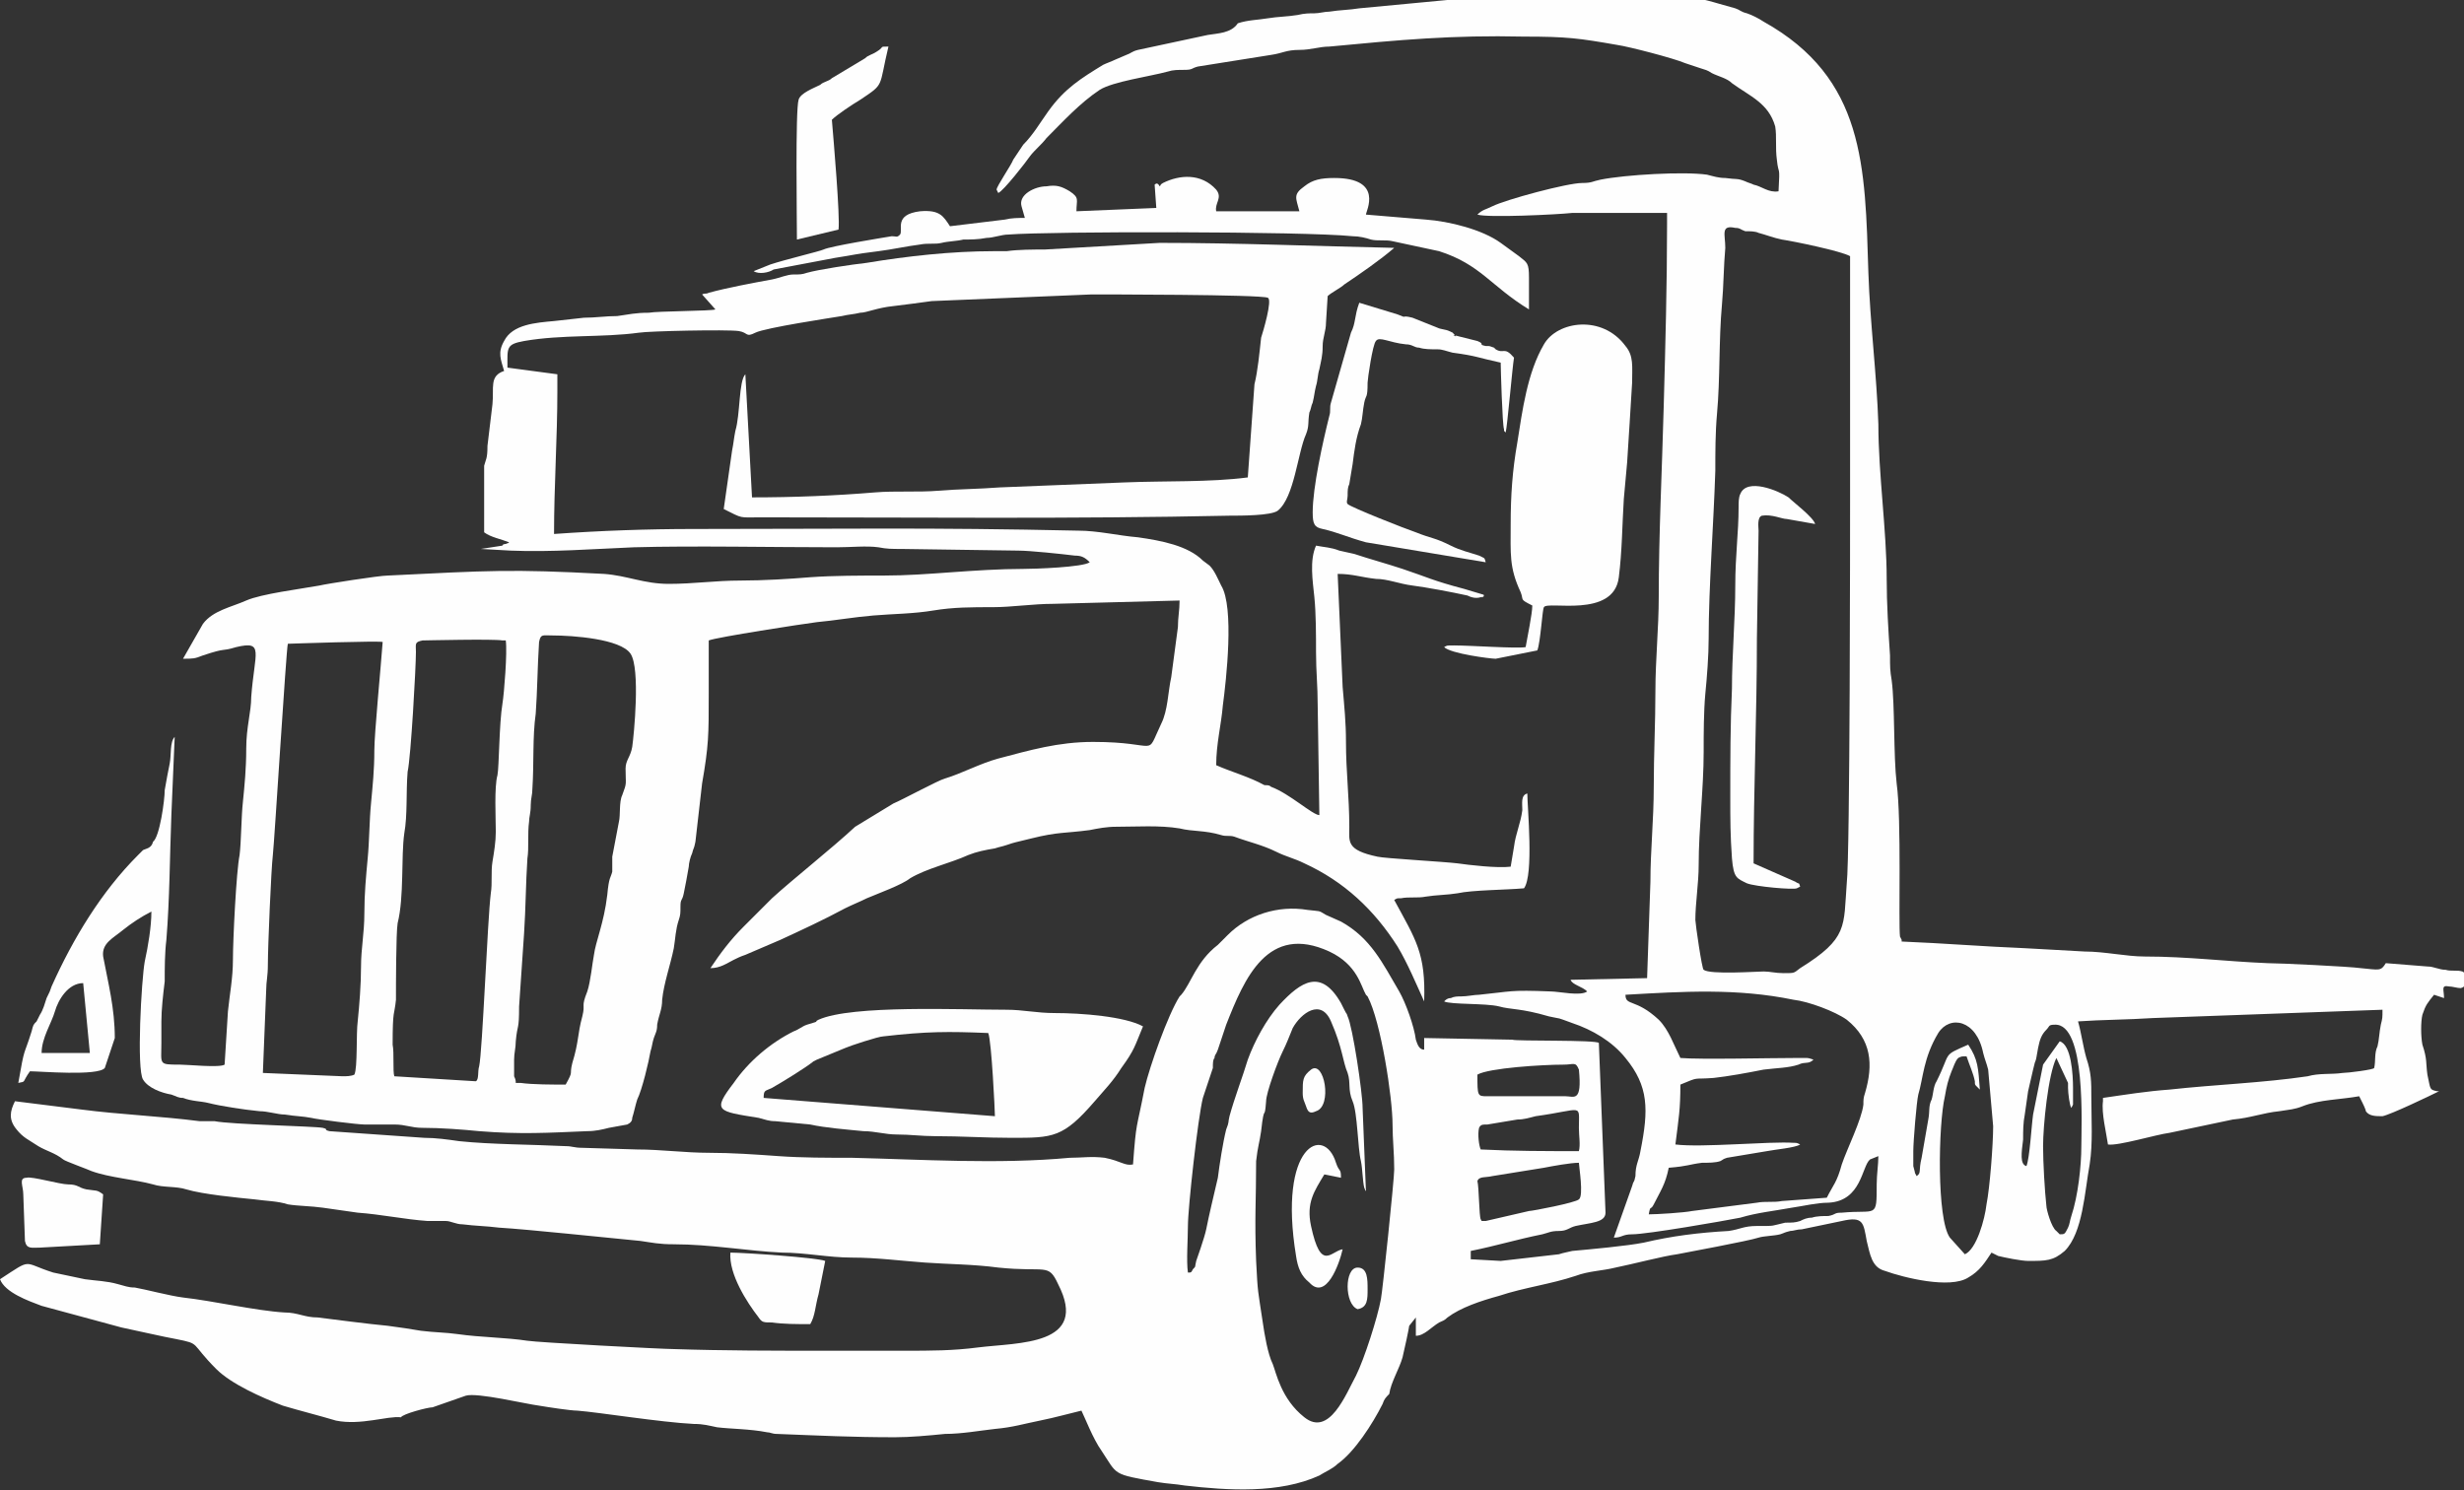 <svg xmlns:xodm="http://www.corel.com/coreldraw/odm/2003" xmlns="http://www.w3.org/2000/svg" xmlns:xlink="http://www.w3.org/1999/xlink" id="Layer_1" x="0px" y="0px" viewBox="0 0 148.1 89.6" style="enable-background:new 0 0 148.1 89.6;" xml:space="preserve"><rect x="0" y="0" width="148.1" height="89.6" fill="#333333" stroke="none"/><style type="text/css">	.st0{fill-rule:evenodd;clip-rule:evenodd;fill:#FEFEFE;}</style><g id="Layer_x0020_1">	<g id="_1611523767616">		<path class="st0" d="M24.1,85.2c0.1-0.2,1.6-0.6,1.9-0.6l2-0.7c0.7-0.2,3.6,0.5,4.4,0.6c0.6,0.1,1.9,0.3,2.3,0.3   c1.3,0.1,5,0.7,7,0.8c0.6,0,0.9,0.1,1.4,0.2c0.8,0.1,2,0.1,3,0.3c0.2,0,0.3,0.1,0.6,0.1c2.6,0.1,4.5,0.2,7.1,0.2   c0.9,0,2-0.1,3-0.2c1,0,2.1-0.2,3-0.3c1.1-0.1,1.7-0.3,2.7-0.5c0.5-0.1,0.9-0.2,1.3-0.3l1.2-0.3c0.2,0.4,0.7,1.7,1.2,2.4   c1,1.5,0.6,1.4,3.4,1.9c0.6,0.1,1,0.1,1.6,0.2c2.6,0.3,5.7,0.5,8.1-0.6c0.3-0.2,0.8-0.4,1.1-0.7c1-0.7,2.1-2.4,2.7-3.6   c0.1-0.3,0.2-0.4,0.4-0.6c0.1-0.7,0.6-1.5,0.8-2.2c0.1-0.4,0.4-1.8,0.4-1.9l0.4-0.5l0,1.1c0.5,0,0.9-0.5,1.4-0.8   c0.2-0.1,0.3-0.1,0.5-0.3c0.8-0.6,2-1,3.1-1.3c1.5-0.5,3.1-0.7,4.6-1.2c0.8-0.3,1.6-0.3,2.4-0.5c1-0.2,2.9-0.7,3.7-0.8   c0.5-0.1,4.3-0.8,4.9-1c0.3-0.1,0.9-0.1,1.3-0.2c0.3-0.1,0.2-0.1,0.6-0.2c0.2,0,0.4-0.1,0.7-0.1l2.4-0.5c1.3-0.3,1.3,0.1,1.5,1.2   c0.2,0.8,0.3,1.6,1.1,1.8c1.1,0.4,3.9,1.1,5,0.4c0.7-0.4,1-0.9,1.4-1.5c0.2,0.1,0.2,0.1,0.4,0.2c0.4,0.1,1.4,0.3,1.8,0.3   c1.1,0,1.5,0,2.2-0.6c1.1-1.1,1.2-3.6,1.5-5.2c0.2-1.3,0.1-2.7,0.1-4c0-1,0-1.5-0.3-2.4c-0.2-0.7-0.3-1.5-0.5-2.2   c1.4-0.1,3-0.1,4.5-0.2l13.8-0.5c0,0.5,0,0.5-0.1,0.9c-0.1,0.5-0.1,0.9-0.2,1.3c-0.2,0.4-0.1,0.9-0.2,1.3c0,0.1-1.6,0.3-1.9,0.3   c-0.7,0.1-1.4,0-2.1,0.2c-2.7,0.4-5.6,0.5-8.3,0.8c-1.4,0.1-2.6,0.3-4,0.5l0,0.1c0,0,0,0,0,0.1c-0.1,0.7,0.2,1.9,0.3,2.6   c0.6,0.1,2.9-0.6,3.7-0.7l3.8-0.8c1.1-0.1,1.8-0.4,2.8-0.5c0.6-0.1,0.9-0.1,1.4-0.3c1-0.4,2.3-0.4,3.4-0.6l0.2,0.4   c0,0,0.2,0.4,0.2,0.5c0.2,0.3,0.6,0.3,1,0.3c0.5-0.1,2.8-1.2,3.4-1.5l-0.1,0c-0.5-0.1-0.4-0.1-0.6-1c-0.1-0.7,0-0.9-0.3-1.8   c-0.1-0.5-0.1-1.4,0-1.8c0.2-0.6,0.3-0.7,0.7-1.2l0.6,0.2c0-0.5-0.2-0.8,0.3-0.7c0.2,0,0.5,0.1,0.7,0.1c0.5-0.1,0.4-0.9,0.1-1   c-0.3-0.1-0.7,0-1-0.1c-0.4,0-0.7-0.2-1.1-0.2l-2.5-0.2c-0.3,0.5-0.4,0.4-1.5,0.3c-0.7-0.1-4.9-0.3-5.6-0.3   c-2.5-0.1-4.8-0.4-7.4-0.4c-1.1,0-2.4-0.3-3.6-0.3l-3.6-0.2c-2.5-0.1-4.9-0.3-7.4-0.4c0,0,0-0.1,0-0.1l-0.1-0.2   c-0.1-0.8,0.1-7-0.2-9.2c-0.2-1.7-0.1-4.7-0.3-6.2c-0.1-0.6-0.1-0.8-0.1-1.5c-0.1-1.5-0.2-3.1-0.2-4.6c0-2.9-0.5-6.3-0.5-9.3   c-0.1-3-0.5-6.1-0.6-9.1c-0.2-6.4-0.2-11.7-6.3-15.1c-0.3-0.2-0.7-0.4-1-0.5c-0.4-0.1-0.4-0.2-0.7-0.3c-1.5-0.4-1.8-0.6-3.7-0.8   c-1.9-0.2-6-0.5-7.8-0.2c-1.1,0.2-2.5,0.2-3.7,0.3l-7.4,0.7c-0.6,0.1-1.2,0.1-1.8,0.2c-0.3,0-0.6,0.1-0.9,0.1c-0.3,0-0.6,0-1,0.1   c-0.6,0.1-1.2,0.1-1.8,0.2c-0.6,0.1-1.2,0.1-1.8,0.3C74,2,73.2,2,72.6,2.1L68.4,3c-0.4,0.1-0.4,0.2-0.7,0.3l-0.7,0.3   c-0.2,0.1-0.5,0.2-0.7,0.3C65,4.7,64,5.3,63,6.7c-0.5,0.7-0.9,1.4-1.5,2l-0.6,0.9c-0.1,0.3-1,1.6-1,1.8l0.1,0.2   c0.3-0.1,1.7-1.9,1.9-2.2c0.3-0.4,0.7-0.7,1-1.1c1-1,2-2.1,3.2-2.9c0.8-0.5,3-0.8,4.1-1.1c0.3-0.1,0.6-0.1,1-0.1   c0.5,0,0.4-0.1,0.8-0.2l4.4-0.7c0.7-0.1,0.9-0.3,1.7-0.3c0.7,0,1.2-0.2,1.8-0.2c4.2-0.4,7.4-0.7,11.7-0.6c2.6,0,3.3,0.1,5.6,0.5   c0.7,0.1,3.4,0.8,4.1,1.1l0.9,0.3c0.3,0.1,0.4,0.1,0.7,0.3c0.4,0.2,0.9,0.3,1.2,0.6c1.1,0.8,2.2,1.2,2.6,2.6c0.1,0.6,0,1.3,0.1,2   c0.1,1,0.2,0.2,0.1,1.9c-0.6,0.1-1-0.3-1.5-0.4c-0.2-0.1-0.3-0.1-0.5-0.2c-0.5-0.2-0.5-0.1-1.2-0.2c-0.4,0-0.7-0.1-1.1-0.2   c-1.4-0.2-4.9,0-6.4,0.3c-0.5,0.1-0.5,0.2-1.1,0.2c-0.9,0-4.6,1-5.4,1.4c-0.4,0.2-0.6,0.2-0.9,0.5c0.6,0.2,4.8,0,5.7-0.1l5.7,0   c0,0,0,0,0,0.1c0,0,0,0,0,0.1c0,0,0,0,0,0.1l0,0.4c0,3.6-0.1,7.2-0.2,10.9c-0.1,3.8-0.3,7.7-0.3,11.5c0,1.8-0.2,3.8-0.2,5.6   c0,1.9-0.1,3.9-0.1,5.8c0,2-0.2,3.8-0.2,5.7l-0.2,5.8l-4.6,0.1c0.1,0.3,0.7,0.4,1,0.7c-0.4,0.3-1.7,0-2.2,0   c-2.5-0.1-2.3,0-4.3,0.2c-0.3,0-0.7,0.1-1.1,0.1c-0.2,0-0.4,0-0.6,0.1c-0.2,0-0.3,0.1-0.4,0.2c0.4,0.2,2.5,0.1,3.3,0.3   c0.7,0.2,1.3,0.1,3,0.6c0.9,0.2,0.3,0,1.4,0.4c1.2,0.4,2.4,1.1,3.2,2.1c1.4,1.7,1.4,3.1,0.9,5.6c-0.1,0.6-0.3,0.8-0.3,1.5   c-0.1,0.5-0.1,0.2-0.2,0.6L97,74.4c0.5,0,0.5-0.2,1.1-0.2c0.9,0,5.5-0.8,6.5-1c1-0.3,2-0.4,3.1-0.6c0.7-0.1,1.5-0.3,2.2-0.3   c2-0.1,2-2.2,2.5-2.6l0.5-0.2c0,0.5-0.1,1.1-0.1,1.7c0,2.1,0,1.5-2.1,1.7c-0.5,0-0.3,0.1-0.8,0.2c-0.3,0-0.7,0-1,0.1   c-0.3,0-0.5,0.1-0.7,0.2c-0.3,0.1-0.5,0.1-0.9,0.1c-0.9,0.2-0.5,0.2-1.7,0.2c-0.8,0-1,0.2-1.7,0.3c-1.8,0.1-3.4,0.3-5.1,0.7   c-1,0.2-3.2,0.4-4.3,0.5c-0.4,0.1-0.5,0.1-0.8,0.2l-3.5,0.4l-1.8-0.1l0-0.5c1.5-0.3,2.8-0.7,4.3-1c0.4-0.1,0.5-0.2,1-0.2   c0.5,0,0.6-0.2,1-0.3c0.9-0.2,1.8-0.2,1.8-0.8l-0.4-10.2c-0.1-0.2-5-0.1-5.2-0.2l-5.3-0.1l0,0.7c-0.3,0-0.4-0.3-0.5-0.6   c-0.1-0.8-0.6-2.2-1-2.9c-1-1.7-1.7-3.2-3.5-4.2c-0.2-0.1-0.7-0.3-0.9-0.4c-0.5-0.3-0.3-0.2-1.1-0.3c-1.8-0.3-3.6,0.3-4.8,1.5   c-0.2,0.2-0.4,0.4-0.6,0.6c-1.3,1-1.6,2.3-2.2,3l-0.1,0.1c-0.7,1.1-1.8,4.2-2.1,5.5c-0.5,2.6-0.5,1.9-0.7,4.6   c-0.5,0.1-0.7-0.2-1.7-0.4c-0.8-0.1-1.4,0-2.1,0c-4.3,0.4-8.9,0.1-13.1,0c-1.5,0-3,0-4.4-0.1c-1.4-0.1-2.8-0.2-4.2-0.2   c-1.4,0-2.9-0.2-4.3-0.2L35,69c-0.5,0-0.6-0.1-1-0.1c-2-0.1-4.5-0.1-6.4-0.3c-0.7-0.1-1.4-0.2-2.1-0.2L19.8,68   c-0.4-0.1,0-0.1-0.4-0.2c-0.5-0.1-5.5-0.2-6.5-0.4L12,67.4c-2.3-0.3-4.8-0.4-7.1-0.7l-4-0.5c-0.3,0.6-0.4,1.1,0.1,1.7   c0.4,0.5,0.7,0.6,1.3,1c0.5,0.3,1,0.4,1.5,0.8c0.1,0.1,1.5,0.6,1.7,0.7c1.1,0.4,2.6,0.5,3.7,0.8c0.6,0.2,1.4,0.1,2,0.3   c1,0.3,3.1,0.5,4.1,0.6c0.7,0.1,1.4,0.1,2,0.3c0.6,0.1,1.4,0.1,2.1,0.2c0.7,0.1,1.4,0.2,2.1,0.3c1.4,0.1,2.8,0.4,4.2,0.5   c0.4,0,0.7,0,1.1,0c0.3,0,0.6,0.2,1,0.2c0.8,0.1,1.4,0.1,2.2,0.2c1.7,0.1,6.4,0.6,8.5,0.8c0.7,0.1,1.1,0.2,2,0.2   c2.2,0,4.4,0.4,6.5,0.5c1.4,0,2.8,0.3,4.2,0.3c1.5,0,3,0.2,4.4,0.3c1.4,0.1,2.9,0.1,4.4,0.3c2.9,0.3,3-0.3,3.6,1   c1.9,3.7-2.4,3.5-4.8,3.8c-1.5,0.2-2.9,0.2-4.4,0.2c-1.6,0-3.1,0-4.7,0c-3.1,0-6.2,0-9.2-0.1c-0.7,0-8.2-0.4-8.8-0.5   c-1.3-0.2-2.8-0.2-4.2-0.4c-0.7-0.1-1.4-0.1-2.2-0.2c-0.6-0.1-1.2-0.2-2-0.3c-1.1-0.1-3.4-0.4-4.2-0.5c-0.8,0-1.2-0.3-2-0.3   c-1.7-0.1-4.3-0.7-6.1-0.9c-0.8-0.1-2.3-0.5-2.9-0.6c-0.4,0-0.6-0.1-1-0.2c-0.7-0.2-1.3-0.2-2-0.3l-1.9-0.4   C1.3,75.9,2,75.6,0,76.9c0.3,0.8,1.7,1.3,2.5,1.6l4.8,1.3c0.5,0.1,2.7,0.6,3.3,0.7c1.5,0.3,0.8,0.2,2.4,1.8c0.9,0.9,2.7,1.7,4,2.2   c1,0.3,2.2,0.6,3.2,0.9C21.7,85.7,23.3,85.1,24.1,85.2L24.1,85.2z M102.4,58.3c0.4,0.3,3.2,0.1,3.6,0.1c0.4,0,0.7,0.1,1.2,0.1   c0.7,0,0.6,0,1-0.3c2.9-1.8,2.6-2.5,2.8-5.1c0.2-1.7,0.2-21.4,0.2-23.3l0-14.4c-0.5-0.3-3.4-0.9-4.1-1c-0.5-0.1-1-0.3-1.4-0.4   c-0.2-0.1-0.5-0.1-0.8-0.1c-0.3-0.1-0.3-0.2-0.6-0.2c-0.9-0.2-0.6,0.4-0.6,1.2c-0.1,1.1-0.1,2.3-0.2,3.4c-0.2,2.2-0.1,4.4-0.3,6.6   c-0.1,1.1-0.1,2.3-0.1,3.4c-0.1,3.2-0.4,7-0.4,10.1c0,1-0.1,2.3-0.2,3.3c-0.1,1.1-0.1,2.4-0.1,3.5c0,2.2-0.3,4.6-0.3,6.8   c0,1.1-0.2,2.3-0.2,3.3C101.9,55.5,102.3,58.3,102.4,58.3L102.4,58.3z M121.8,70.1c0.2-0.5,0.3-2.4,0.4-3.1l0.6-3l1-1.4   c0.7,0.2,0.8,2,0.8,2.8l0,0.9c0,0,0,0,0,0.1l-0.1,0.2c-0.1-0.1-0.2-0.9-0.2-1.2c0-0.1,0-0.1,0-0.2c0,0,0,0,0-0.1l-0.7-1.5   c-0.5,1-0.8,4.1-0.8,5.3c0,1,0.1,2.7,0.2,3.6c0,0.2,0.3,1.3,0.6,1.5l0.2,0.2c0.3,0,0.3,0,0.5-0.4c0.1-0.2,0.1-0.4,0.2-0.7   c0.4-1.2,0.6-3,0.6-4.2c0-1.2,0.3-7.4-1.6-7.3c-0.4,0-0.3,0.1-0.5,0.3c-0.3,0.3-0.4,0.6-0.5,1.1c-0.2,1.2-0.1,0.4-0.3,1.3   c-0.1,0.4-0.2,0.9-0.3,1.3l-0.2,1.4c-0.1,0.5-0.1,1-0.1,1.5C121.5,69.3,121.4,70,121.8,70.1L121.8,70.1z M115.2,70.7   c0.3-0.2,0.1-0.3,0.3-1.1l0.4-2.3c0.1-0.5,0-0.8,0.2-1.2c0.1-0.3,0.1-0.8,0.3-1.1c0.9-1.8,0.3-1.5,1.9-2.2   c0.6,0.9,0.6,1.4,0.7,2.7c-0.2-0.2,0,0-0.2-0.2c-0.1-0.1-0.1-0.1-0.1-0.3c-0.1-0.5-0.3-0.9-0.5-1.5c-0.3,0-0.3,0-0.5,0.1   c-0.2,0.2-0.3,0.6-0.4,0.8c-0.2,0.5-0.3,0.9-0.4,1.5c-0.4,1.7-0.5,7.4,0.3,8.5l0.9,1c0.7-0.3,1.2-2.1,1.3-3c0.2-1,0.4-3.6,0.4-4.7   l-0.3-3.4c-0.1-0.4-0.2-0.6-0.3-1c-0.4-2-2-2.3-2.7-1.2c-0.9,1.5-0.9,2.7-1.2,3.7c-0.1,0.4-0.3,2.8-0.3,3.4l0,0.9   C115.2,70.8,115,70.3,115.2,70.7L115.2,70.7z M97.7,59.8c0,0.7,0.6,0.2,2,1.5c0.6,0.6,0.9,1.5,1.3,2.3c1.2,0.1,5.4,0,7,0   c0.1,0,0.4,0,0.5,0c0.2,0,0.2,0,0.5,0.1c-0.3,0.3-0.5,0.1-0.9,0.3c-0.6,0.2-1.3,0.2-2.1,0.3c-1,0.2-2.1,0.4-3,0.5   c-1.3,0.1-0.8-0.1-2,0.4c0,1.5-0.1,2-0.3,3.6c1.6,0.2,5.7-0.2,7.1-0.1c0.2,0,0.2,0,0.4,0.1c-0.3,0.2-1.5,0.3-2,0.4l-2.4,0.4   c-0.3,0.1-0.2,0.1-0.4,0.2c-0.3,0.1-0.7,0.1-1.1,0.1c-0.8,0.1-0.8,0.2-2,0.3c-0.2,1-0.5,1.4-0.9,2.2c-0.2,0.4-0.2,0-0.3,0.6   c0.5,0,2.1-0.1,2.6-0.2l3.9-0.5c0.5-0.1,1,0,1.5-0.1l2.7-0.2c0.4-0.8,0.6-0.9,0.9-2c0.3-0.9,1.2-2.7,1.3-3.6c0-0.3,0-0.4,0.1-0.7   c0.5-1.7,0.4-3.2-1.1-4.4c-0.7-0.5-2.3-1.1-3.2-1.2C104.4,59.4,101.2,59.6,97.7,59.8L97.7,59.8z M89,73.3c0.1,0.1-0.1,0.1,0.3,0.1   l2.6-0.6c0.2,0,2.8-0.5,3-0.7c0.3-0.2,0-2,0-2.2c-0.5,0-1.6,0.2-2.1,0.3l-3.1,0.5c-0.4,0.1-0.8,0-0.9,0.3   C88.9,71.4,88.9,73.1,89,73.3L89,73.3z M89,69.1c2,0.1,3.9,0.1,5.9,0.1c0.1-0.4,0-0.9,0-1.4c0-1.5,0.3-1.1-2.6-0.7   c-0.4,0.1-0.7,0.2-1.1,0.2l-1.8,0.3c-0.3,0-0.4,0-0.5,0.2C88.8,68.2,88.9,68.9,89,69.1L89,69.1z M88.8,64.6c0,1.3,0,1.3,0.6,1.3   l4.7,0c0.5,0,1,0.4,0.8-1.6C94.7,63.8,94.6,64,94,64C92.7,64,89.5,64.2,88.8,64.6z M71.4,76.5c0.2,0,0.2,0,0.3-0.2   c0.2-0.2,0.1-0.1,0.2-0.5c0,0,0.5-1.4,0.6-1.9c0.2-1,0.4-1.8,0.7-3.1c0.1-0.8,0.3-2.1,0.5-2.9c0.2-0.5,0.1-0.4,0.2-0.8   c0.3-1.1,0.8-2.4,1.1-3.4c0.4-1.1,1.1-2.4,1.9-3.3c1.3-1.4,2.5-2.2,3.7-0.1c0.1,0.2,0.1,0.2,0.2,0.4c0.2,0.4,0.1,0.1,0.2,0.4   c0.3,0.6,0.9,4.6,0.9,5.5l0.2,5c-0.1-0.1,0,0-0.1-0.2c-0.1-0.4-0.1-1.1-0.2-1.6c-0.2-0.8-0.2-2.9-0.5-3.6   c-0.3-0.7-0.1-1.1-0.3-1.7c-0.3-0.7-0.3-1.5-1-3.1c-0.6-1.4-1.8-0.5-2.3,0.4c-0.2,0.5-0.4,1-0.6,1.4c-0.3,0.6-1,2.5-1,3   c-0.1,1.3-0.1,0-0.3,1.8c-0.1,0.7-0.2,0.9-0.3,1.8c0,2.4-0.1,3.4,0,6c0.1,2,0.1,1.7,0.4,3.7c0.1,0.7,0.3,1.9,0.6,2.5   c0.2,0.5,0.5,2.1,1.9,3.2c1.5,1.2,2.5-1.4,3.1-2.5c0.5-1,1.3-3.5,1.5-4.6c0.1-0.5,0.8-7.2,0.8-7.8c0-1-0.1-1.8-0.1-2.7   c0-1.6-0.7-6.2-1.5-7.7l-0.1-0.1c0,0,0,0,0,0c-0.3-0.5-0.5-1.8-2.2-2.6c-3.7-1.7-5.1,1.6-6.2,4.4l-0.5,1.5   c-0.1,0.3-0.2,0.3-0.2,0.5c-0.1,0.1-0.1,0.3-0.1,0.6L72.3,66c-0.3,1.2-0.9,6.6-0.9,7.7C71.4,74.5,71.3,75.8,71.4,76.5L71.4,76.5z"></path>		<path class="st0" d="M42.2,17.7l0.8,0.9c-0.2,0.1-3.5,0.1-4,0.2c-0.8,0-1.2,0.1-1.9,0.2c-0.7,0-1.3,0.1-2,0.1l-1.8,0.2   c-1.1,0.1-2.5,0.2-3,1.2c-0.4,0.7-0.2,1.1,0,1.8c-0.9,0.3-0.6,1-0.7,2c-0.1,0.8-0.2,1.7-0.3,2.5c0,0.8-0.1,0.8-0.2,1.2   c0,0.4,0,0.9,0,1.3L29.1,32c0.4,0.3,1,0.4,1.5,0.6c-0.1,0.1,0,0-0.2,0.1c0,0-0.2,0-0.2,0.1l-1.3,0.2l1.8,0.1   c2.4,0.1,5-0.1,7.4-0.2c3.6-0.1,8.4,0,12.2,0c0.8,0,1.8-0.1,2.5,0c0.5,0.1,0.8,0.1,1.4,0.1l7,0.1c0.7,0,2.6,0.2,3.4,0.3   c0.4,0,0.6,0.1,0.9,0.4c-0.4,0.3-3.3,0.4-4,0.4c-1.4,0-2.9,0.1-4.3,0.2c-1.4,0.1-2.7,0.2-4.1,0.2c-1.4,0-3,0-4.4,0.1   c-1.2,0.1-2.8,0.2-4.2,0.2c-1.5,0-2.8,0.2-4.3,0.2c-1.5,0-2.5-0.5-3.9-0.6c-5.6-0.3-6.9-0.2-13,0.1c-0.5,0-3.7,0.5-4.1,0.6   c-1.1,0.2-3.5,0.5-4.4,0.9c-0.9,0.4-2,0.6-2.6,1.4l-1.2,2.1c0.6,0,0.7,0,1.2-0.2c1.5-0.5,1-0.2,2-0.5c1.7-0.4,1.1,0.3,0.9,3   c0,0.9-0.3,1.8-0.3,3.1c0,1.2-0.1,2.2-0.2,3.2c-0.1,0.9-0.1,2.4-0.2,3.2c-0.2,1-0.4,5.1-0.4,6.3c0,1.1-0.2,2.1-0.3,3.1l-0.2,3.2   c-0.3,0.2-2.2,0-2.7,0c-1.3,0-1.1,0-1.1-1.3c0-0.4,0-0.9,0-1.3c0-0.7,0.1-1.6,0.2-2.4c0-0.8,0-1.7,0.1-2.5   c0.2-2.5,0.2-4.9,0.3-7.5l0.2-4.7c-0.3,0.3-0.2,1.1-0.3,1.6c-0.1,0.5-0.2,1-0.3,1.6c0,0.6-0.3,2.8-0.7,3.1C9.1,51,8.8,51,8.6,51.1   l-0.1,0.1c0,0,0,0,0,0l-0.2,0.2c-2.2,2.2-3.9,5-5.2,7.9c-0.1,0.3-0.1,0.3-0.3,0.7c-0.1,0.3-0.2,0.7-0.4,1   c-0.1,0.2-0.1,0.2-0.2,0.4C2,61.6,2,61.6,1.9,62c-0.5,1.6-0.4,0.8-0.8,3.1c0.5-0.1,0.2,0,0.7-0.7c0.6,0,4.1,0.3,4.5-0.2l0.6-1.8   c0-1.8-0.4-3.3-0.7-4.9c-0.1-0.8,0.6-1.1,1.2-1.6c0.5-0.4,1.1-0.8,1.7-1.1c0,0.9-0.2,2.1-0.4,3c-0.2,1.1-0.5,6.5-0.1,7.1   c0.3,0.5,1.1,0.8,1.7,0.9c0.3,0.1,0.4,0.2,0.7,0.2c0.5,0.2,1.1,0.2,1.5,0.3c0.8,0.2,2.1,0.4,3.1,0.5c0.5,0,1.1,0.2,1.5,0.2   c0.6,0.1,1.1,0.1,1.6,0.2c0.4,0.1,2.8,0.4,3.2,0.4c0.6,0,1.2,0,1.8,0c0.7,0,1,0.2,1.7,0.2c1.1,0,2.4,0.1,3.4,0.2   c2.5,0.2,4.1,0.1,6.5,0c0.5,0,0.9-0.1,1.3-0.2l1.1-0.2c0.2-0.1,0.3-0.2,0.3-0.4c0.1-0.3,0.2-0.8,0.3-1.1c0.3-0.6,0.7-2.3,0.8-2.9   c0.1-0.3,0.1-0.5,0.2-0.8c0.1-0.3,0.2-0.4,0.2-0.8c0.1-0.6,0.3-0.9,0.3-1.5c0.1-1,0.5-2.1,0.7-3.1c0.1-0.6,0.1-1.1,0.3-1.7   c0.1-0.3,0.1-0.4,0.1-0.8c0-0.5,0.1-0.3,0.2-0.8c0.1-0.5,0.2-1,0.3-1.6c0-0.2,0.1-0.6,0.2-0.8c0.1-0.4,0.1-0.2,0.2-0.7l0.4-3.5   c0.4-2.3,0.4-2.9,0.4-5.4l0-3.2c0.5-0.2,5.7-1,6.5-1.1c1.1-0.1,2.2-0.3,3.4-0.4c1.2-0.1,2.4-0.1,3.6-0.3c1.2-0.2,2.3-0.2,3.6-0.2   c1.1,0,2.4-0.2,3.6-0.2l7.6-0.2c0,0.6-0.1,1-0.1,1.6l-0.4,3c-0.2,0.9-0.2,2-0.6,2.8c-1,2.1,0,1.1-4.1,1.1c-2.1,0-3.8,0.5-5.7,1   c-1.1,0.3-2.2,0.9-3.2,1.2c-0.4,0.1-2.6,1.3-3.1,1.5l-2.3,1.4C50,51,47.6,52.9,46.4,54l-1.7,1.7c-0.8,0.8-1.4,1.6-2,2.5   c0.6,0,1-0.3,1.4-0.5c0.2-0.1,0.4-0.2,0.7-0.3l2.1-0.9c1.3-0.6,2.6-1.2,3.9-1.9c0.4-0.2,0.9-0.4,1.3-0.6c0.7-0.3,2.1-0.8,2.6-1.2   c1-0.6,2.4-0.9,3.5-1.4c0.5-0.2,1-0.3,1.6-0.4c0.3-0.1,0.4-0.1,0.7-0.2c0.6-0.2,0.3-0.1,1.5-0.4c1.6-0.4,2-0.3,3.5-0.5   c0.5-0.1,1-0.2,1.6-0.2c1.2,0,2.6-0.1,3.8,0.1c0.8,0.2,1.5,0.1,2.5,0.4c0.3,0.1,0.5,0,0.8,0.1c0.8,0.3,1.7,0.5,2.5,0.9   c0.6,0.3,1.1,0.4,1.7,0.7c2.4,1.1,4.2,2.8,5.6,5c0.6,1,1.1,2.2,1.6,3.3c0.1-2.9-0.5-3.7-1.8-6.1c0.2-0.1,0.1-0.1,0.4-0.1   c0.5-0.1,1,0,1.5-0.1c0.6-0.1,1.3-0.1,1.9-0.2c0.9-0.2,2.9-0.2,4-0.3c0.6-0.8,0.2-4.9,0.2-5.7c-0.4,0.1-0.3,0.6-0.3,1   c-0.1,0.8-0.4,1.4-0.5,2.2l-0.2,1.2c-0.8,0.1-2.5-0.1-3.2-0.2c-0.8-0.1-4.4-0.3-4.8-0.4c-1.9-0.4-1.7-0.9-1.7-1.8   c0-1.8-0.2-3.3-0.2-5.1c0-1.2-0.1-2.1-0.2-3.3l-0.3-6.8c0.9,0,1.4,0.2,2.3,0.3c0.7,0,1.4,0.3,2.2,0.4c0.8,0.1,2.4,0.4,3.3,0.6   c0.2,0.1,0.5,0.2,0.8,0.1c0.6-0.1-0.3,0.1,0.1,0l0.1-0.1c-0.1-0.1,0.1,0-0.2-0.1l-1-0.3c-1.9-0.5-2.2-0.7-3.7-1.2   c-0.9-0.3-2-0.6-2.9-0.9l-0.9-0.2c-0.5-0.2-0.9-0.2-1.4-0.3c-0.4,0.9-0.2,2.1-0.1,3.1c0.1,1,0.1,2.3,0.1,3.3c0,1.2,0.1,2,0.1,3.2   l0.1,6.6c-0.4,0-1.8-1.3-2.9-1.7c-0.1-0.1-0.2-0.1-0.4-0.1c-0.9-0.5-2-0.8-2.9-1.2c0-1.3,0.3-2.4,0.4-3.6c0.2-1.5,0.7-5.9-0.1-7.2   c-0.2-0.4-0.4-0.9-0.7-1.2l-0.4-0.3c-0.9-0.9-2.5-1.2-3.9-1.4c-1.2-0.1-2.4-0.4-3.6-0.4c-9-0.2-14.2-0.1-23.1-0.1   c-2.8,0-5.6,0.1-8.4,0.3c0-2.9,0.2-5.8,0.2-8.6l0-1l-3-0.4c0-1.2-0.1-1.4,1-1.6c2.3-0.4,4.7-0.2,6.9-0.5c0.6-0.1,5.3-0.2,6-0.1   c0.6,0.1,0.4,0.4,1,0.1c0.6-0.3,4.6-0.9,5.2-1c0.4-0.1,0.7-0.1,1.1-0.2c0.4,0,1-0.3,2-0.4c0.8-0.1,1.6-0.2,2.3-0.3l9.6-0.4   c0.5,0,10.2,0,10.6,0.2c0.3,0.1-0.3,2.1-0.4,2.4c-0.1,0.9-0.2,2-0.4,2.8L75,28.7c-2.3,0.3-5,0.2-7.4,0.3c-2.4,0.1-5,0.2-7.5,0.3   c-1.3,0.1-2.5,0.1-3.7,0.2c-1.2,0.1-2.6,0-3.8,0.1c-2.4,0.2-4.9,0.3-7.4,0.3l-0.4-7.4c-0.4,0.4-0.3,2.4-0.6,3.4   c-0.1,0.5-0.1,0.7-0.2,1.2l-0.5,3.5c1.2,0.6,0.9,0.5,2.2,0.5c9.4,0,18.8,0.1,28.2-0.1c0.7,0,2.5,0,2.9-0.3c1-0.8,1.2-3.5,1.7-4.6   c0.2-0.5,0.1-0.7,0.2-1.3c0.1-0.2,0.1-0.4,0.2-0.6c0.1-0.4,0.1-0.6,0.2-1c0.1-0.3,0.1-0.7,0.2-1c0.1-0.5,0.2-0.8,0.2-1.4   c0-0.5,0.2-0.9,0.2-1.4l0.1-1.6c0.2-0.2,0.8-0.5,1-0.7c0.9-0.6,2.2-1.5,3-2.2c-4.7-0.1-9.4-0.3-14.1-0.3L62.8,15   c-0.7,0-1.6,0-2.3,0.1c-0.2,0-0.6,0-0.8,0c-2.5,0-5.2,0.3-7.6,0.7c-0.9,0.1-2.9,0.4-3.6,0.6c-0.3,0.1-0.4,0.1-0.8,0.1   c-0.4,0-0.8,0.2-1.3,0.3c-1.1,0.2-2.7,0.5-3.8,0.8C42.4,17.7,42.4,17.6,42.2,17.7L42.2,17.7z M2.5,63.3l2.9,0L5,59.1   c-0.9,0-1.5,1-1.7,1.7C3.1,61.5,2.5,62.4,2.5,63.3z M17.3,38.7c-0.1,0.4-0.8,11.8-0.9,12.7c-0.1,0.8-0.3,5.5-0.3,6.6   c0,0.7-0.1,1-0.1,1.5l-0.2,5l4.8,0.2c0.2,0,0.5,0,0.7-0.1c0.2-0.4,0.1-2.5,0.2-3.2c0.1-1,0.2-2.2,0.2-3.3c0-1.1,0.2-2,0.2-3.2   c0-1.2,0.1-2.2,0.2-3.3c0.1-1,0.1-2.3,0.2-3.3c0.1-1.1,0.2-2,0.2-3.2c0-1,0.4-5.1,0.5-6.5C23.1,38.5,17.3,38.7,17.3,38.7z    M23.7,64.7l4.9,0.3c0.2-0.1,0.1-0.6,0.2-0.9c0.2-0.9,0.5-8.8,0.7-10.4c0.1-0.6,0-1.3,0.1-1.9c0.1-0.6,0.2-1.2,0.2-1.8   c0-0.8-0.1-2.7,0.1-3.4c0.1-0.5,0.1-3.1,0.3-4.3c0.1-0.6,0.3-3.1,0.2-3.8c0,0-0.1,0-0.1,0c0,0-0.1,0-0.1,0c-0.5-0.1-4.7,0-4.8,0   c-0.5,0.1-0.4,0.2-0.4,0.7c0,0.9-0.3,6.3-0.5,7.2c-0.1,1.2,0,2.6-0.2,3.7c-0.2,1.4,0,3.8-0.4,5.4c-0.1,0.6-0.1,3.9-0.1,4.6   c-0.1,1-0.2,0.5-0.2,2.7C23.7,63.3,23.6,64.4,23.7,64.7L23.7,64.7z M31,65.1l0.1,0c0,0,0,0,0.1,0c0,0,0,0,0.1,0   c0.7,0.1,1.9,0.1,2.7,0.1c0.5-0.9,0.2-0.5,0.4-1.3c0.4-1.3,0.3-1.7,0.6-2.8c0.2-0.8-0.1-0.5,0.3-1.5c0.2-0.6,0.3-1.7,0.4-2.2   c0.1-0.8,0.6-1.9,0.8-3.6c0.1-1.1,0.2-1,0.3-1.4c0-0.3,0-0.6,0-0.9l0.4-2.1c0.1-0.4,0-1.2,0.2-1.6c0.3-0.8,0.2-0.6,0.2-1.6   c0-0.5,0.3-0.7,0.4-1.3c0.1-0.7,0.5-4.7-0.1-5.6c-0.6-0.9-3.5-1.1-4.7-1.1c-0.6,0-0.7-0.1-0.8,0.4c-0.1,1.6-0.1,2.9-0.2,4.3   c-0.2,1.4-0.1,3-0.2,4.5c0,0.4-0.1,0.6-0.1,1c0,0.5-0.1,0.7-0.1,1c-0.1,0.7,0,1.6-0.1,2.2c-0.1,1.5-0.1,3-0.2,4.5   c-0.1,1.4-0.2,3-0.3,4.4c0,1.5-0.1,1-0.2,2.1c0,0.4-0.1,0.7-0.1,1.1c0,0.2,0,0.7,0,0.9c0,0,0,0,0,0.1C31,64.9,31,65,31,65.1   C31,65,31,65,31,65.1L31,65.1z"></path>		<path class="st0" d="M60.8,68.4c2.5,0,3.1,0,5-2.2c0.6-0.7,1.1-1.2,1.6-2c0.8-1.1,0.8-1.3,1.3-2.5c-1.1-0.6-3.7-0.8-5.3-0.8   c-1.1,0-1.9-0.2-2.9-0.2c-2.8,0-9.3-0.3-11.3,0.6c-0.4,0.2,0.3,0-0.7,0.3c-0.3,0.1-0.5,0.3-0.8,0.4c-1.4,0.7-2.7,1.8-3.6,3.1   c-1.3,1.7-1,1.7,1.5,2.1c0.4,0.1,0.6,0.2,1,0.2l2.1,0.2c0.9,0.2,2.2,0.3,3.2,0.4c0.7,0,1.3,0.2,2,0.2c0.8,0,1.5,0.1,2.3,0.1   C57.8,68.3,59.2,68.4,60.8,68.4L60.8,68.4z M45.9,66l13.9,1.1c0-0.3-0.2-4.5-0.4-5c-2.4-0.1-3.7-0.1-6.3,0.2   c-0.3,0-2.1,0.6-2.3,0.7c-1,0.4-0.7,0.3-1.7,0.7l-0.2,0.1c-0.5,0.4-1.8,1.2-2.5,1.6C46,65.6,45.9,65.5,45.9,66L45.9,66z"></path>		<path class="st0" d="M90.8,31.5c0,1.8-0.1,2.6,0.6,4.1c0.2,0.5-0.1,0.4,0.7,0.8c0,0.5-0.3,1.9-0.4,2.5c-0.5,0.1-3.3-0.1-4.3-0.1   c-0.5,0-0.4,0-0.6,0.1c0.4,0.4,2.8,0.7,3.1,0.7l2.5-0.5c0.2-0.5,0.3-2.5,0.4-2.6c0.2-0.4,4.2,0.7,4.5-1.8c0.2-1.6,0.2-3.1,0.3-4.7   l0.2-2.2c0.1-1.4,0.2-3.3,0.3-4.8c0-1,0.1-1.6-0.4-2.2c-1.4-1.9-4.1-1.5-4.9-0.1c-1,1.7-1.3,4-1.6,5.9   C90.9,28.3,90.8,29.8,90.8,31.5L90.8,31.5z"></path>		<path class="st0" d="M69.4,11.1l0.1,1.4l-4.8,0.2c0-0.7,0.2-0.8-0.4-1.2c-0.5-0.3-0.8-0.4-1.4-0.3c-0.7,0-1.7,0.5-1.5,1.2l0.2,0.7   c-0.4,0-0.8,0-1.2,0.1l-3.3,0.4c-0.4-0.6-0.6-1-1.8-0.9c-1.6,0.2-1,1.1-1.2,1.4c-0.2,0.2-0.2,0.1-0.5,0.1   c-0.6,0.1-3.7,0.6-4.1,0.8c-0.2,0.1-2.3,0.6-3.2,0.9l-1,0.4c0.3,0.2,0.9,0.1,1.2-0.1l3.7-0.7c1.3-0.2,1-0.2,2.6-0.4   c0.8-0.1,1.7-0.3,2.5-0.4c0.5-0.1,0.9,0,1.3-0.1c0.4-0.1,0.9-0.1,1.3-0.2c0.4,0,0.9,0,1.4-0.1c0.4,0,0.9-0.2,1.3-0.2   c2.5-0.2,17.8-0.2,20.7,0.1c0.4,0,0.8,0.1,1.1,0.2c0.4,0.1,0.9,0,1.3,0.1l2.8,0.6c2.5,0.8,3.1,2.1,5.4,3.5c0-0.6,0-1.3,0-1.9   c0-0.9-0.1-0.9-0.6-1.3l-1.1-0.8c-1.1-0.8-3.1-1.3-4.5-1.4l-3.6-0.3c0-0.2,1.1-2.2-1.9-2.2c-0.8,0-1.3,0.1-1.8,0.5   c-0.7,0.5-0.5,0.7-0.3,1.5l-5,0c-0.1-0.5,0.4-0.8,0-1.3c-0.9-1-2.2-0.9-3.2-0.4c-0.3,0.2,0,0-0.2,0.2C69.6,11,69.5,11,69.4,11.1   L69.4,11.1z"></path>		<path class="st0" d="M78.9,30.8c0,0.7,0.1,0.9,0.6,1c0.9,0.2,1.5,0.5,2.6,0.8l7.2,1.2c-0.1-0.3,0-0.2-0.4-0.4   c-0.6-0.2-1.1-0.3-1.7-0.6c-1-0.5-1.1-0.4-2.1-0.8c-0.6-0.2-3.9-1.5-4.1-1.7c-0.1-0.1,0-0.3,0-0.5c0-0.3,0-0.5,0.1-0.7l0.2-1.2   c0.1-0.8,0.2-1.6,0.5-2.4c0.1-0.4,0.1-0.8,0.2-1.3c0.1-0.5,0.2-0.2,0.2-1.2c0-0.2,0.3-2.3,0.5-2.5c0.2-0.3,0.8,0.1,1.8,0.2   c0.4,0,0.5,0.2,0.8,0.2c0.3,0.1,0.7,0.1,1.1,0.1c0.3,0,0.5,0.1,0.9,0.2c1.5,0.2,1.5,0.3,2.9,0.6c0,0.3,0.1,3.8,0.2,4   c0,0,0,0,0,0.1l0.1,0.1c0.1-0.4,0.4-3.9,0.5-4.5c-0.6-0.7-0.6-0.2-1.1-0.5l-0.1-0.1c-0.3-0.1-0.2-0.1-0.5-0.1   c-0.5-0.1,0-0.1-0.5-0.3l-1.2-0.3c-0.6-0.2,0.2,0.2-0.2-0.1c-0.2-0.2,0.1,0-0.3-0.2c-0.2-0.1-0.5-0.1-0.7-0.2l-1.5-0.6   c-0.8-0.2-0.2,0.1-0.9-0.2c-0.3-0.1-2-0.6-2.3-0.7c-0.3,0.8-0.2,1.2-0.5,1.8L80,24.2c-0.1,0.3,0,0.5-0.1,0.8   C79.5,26.6,78.9,29.3,78.9,30.8L78.9,30.8z"></path>		<path class="st0" d="M104,47.9c0,1.4,0,2.3,0.1,3.7c0.1,1.2,0.3,1.2,0.9,1.5c0.5,0.2,2.8,0.4,3,0.3l0.2-0.1   c-0.1-0.3,0-0.1-0.3-0.3l-2.5-1.1c0-4.5,0.2-9,0.2-13.5l0.1-6.5c0-0.2-0.1-0.8,0.2-0.9c0.6-0.1,1.2,0.2,1.5,0.2l1.7,0.3   c-0.1-0.4-1.3-1.3-1.6-1.6c-0.6-0.4-2.5-1.2-2.9-0.2c-0.1,0.2-0.1,0.5-0.1,0.8c0,1.5-0.2,2.9-0.2,4.7c0,2-0.2,4.2-0.2,6.2   C104,43.6,104,45.7,104,47.9L104,47.9z"></path>		<path class="st0" d="M47.9,14.4l2.5-0.6c0.1-0.8-0.3-5.4-0.4-6.6c0.3-0.3,1.2-0.9,1.7-1.2c1.5-1,1.1-0.7,1.7-3.2   c-0.6,0-0.2,0-0.7,0.3c-0.3,0.2-0.5,0.2-0.7,0.4l-2,1.2c-0.2,0.2-0.5,0.2-0.7,0.4C48.9,5.3,48.1,5.6,48,6   C47.8,6.6,47.9,13.3,47.9,14.4L47.9,14.4z"></path>		<path class="st0" d="M48.7,79.6c0.3-0.5,0.3-1.1,0.5-1.8l0.4-2c-0.5-0.2-4.9-0.5-5.7-0.5c-0.1,1.3,1,3,1.7,3.9   c0.2,0.3,0.3,0.3,0.8,0.3C47.1,79.6,47.9,79.6,48.7,79.6z"></path>		<path class="st0" d="M2.4,75l3.6-0.2l0.2-3c-0.4-0.3-0.4-0.2-1-0.3c-0.5-0.1-0.5-0.3-1.1-0.3c-0.5,0-2.2-0.5-2.5-0.4   c-0.5,0-0.2,0.5-0.2,1l0.1,2.8C1.6,75.1,1.9,75,2.4,75z"></path>		<path class="st0" d="M80.7,75.1c-0.7,0.1-1.3,1.4-1.9-1.4c-0.3-1.4,0.2-2.1,0.8-3.1l1,0.2c0-0.6-0.1-0.3-0.3-0.9   c-0.7-2.3-3.5-1.1-2.4,5.6c0.1,0.7,0.3,1.2,0.8,1.6C79.7,78.2,80.5,76,80.7,75.1L80.7,75.1z"></path>		<path class="st0" d="M78.8,64.3c-0.5,0.4-0.5,0.6-0.5,1.4c0,0.4,0.1,0.5,0.2,0.8c0.1,0.3,0.2,0.5,0.6,0.3   C80.1,66.5,79.6,63.7,78.8,64.3L78.8,64.3z"></path>		<path class="st0" d="M81.6,78.7c0.6-0.1,0.6-0.6,0.6-1.2c0-0.6,0-1.3-0.6-1.3C80.8,76.2,80.8,78.4,81.6,78.7z"></path>	</g></g></svg>